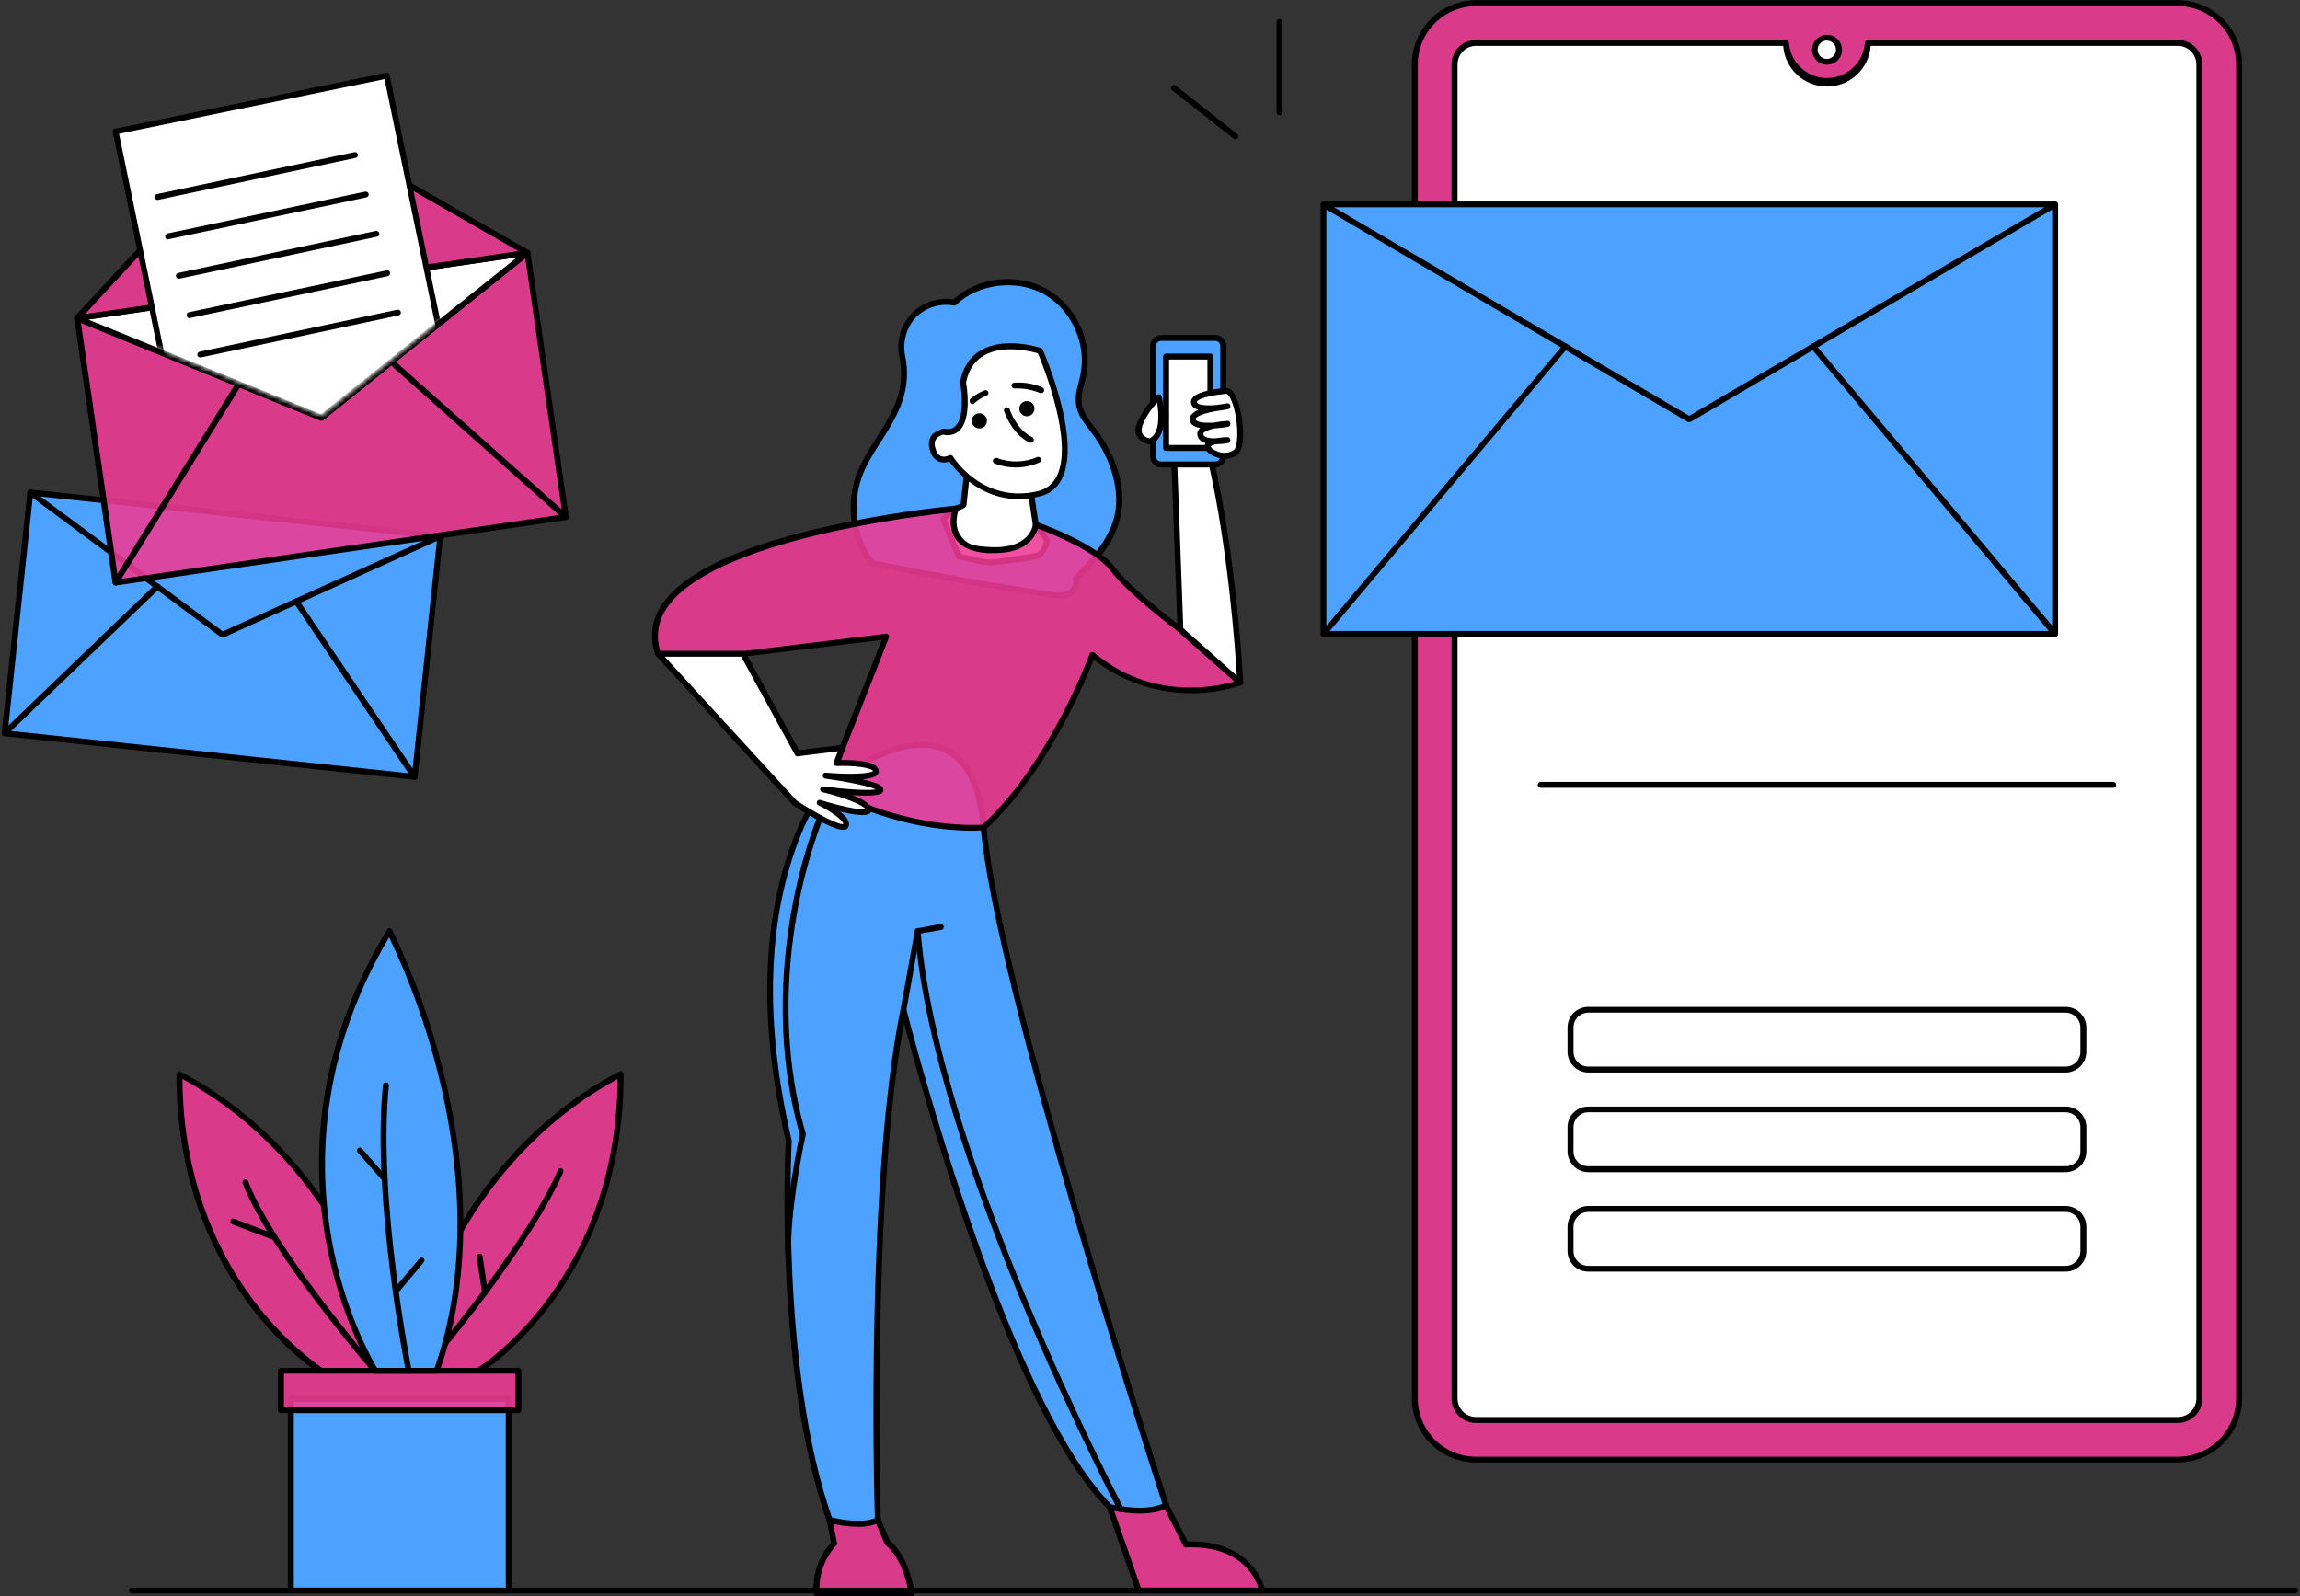 <svg width="510" height="354" viewBox="0 0 510 354" fill="none" xmlns="http://www.w3.org/2000/svg">
<rect x="0" y="0" width="510" height="354" fill="#333333" stroke="none"/>
<path d="M97.59 118.918L6.696 109.205L0.992 162.577L91.886 172.29L97.59 118.918Z" fill="#4DA2FF"/>
<path d="M91.935 172.926H91.884L0.931 163.25C0.845 163.244 0.762 163.221 0.687 163.181C0.611 163.141 0.545 163.085 0.492 163.018C0.439 162.951 0.401 162.873 0.38 162.791C0.359 162.708 0.356 162.621 0.37 162.537L6.074 109.167C6.099 108.996 6.185 108.84 6.316 108.727C6.447 108.615 6.614 108.554 6.787 108.556L97.69 118.283C97.775 118.288 97.858 118.312 97.934 118.352C98.009 118.392 98.075 118.447 98.128 118.515C98.181 118.582 98.219 118.659 98.24 118.742C98.261 118.825 98.264 118.911 98.25 118.996L92.597 172.366C92.562 172.527 92.472 172.671 92.343 172.773C92.288 172.825 92.224 172.865 92.154 172.891C92.084 172.917 92.01 172.929 91.935 172.926ZM1.745 162.028L91.375 171.551L96.926 119.505L7.296 109.931L1.745 162.028Z" fill="black"/>
<path d="M49.31 141.403L48.954 141.301L6.329 109.727C6.261 109.681 6.203 109.622 6.158 109.553C6.113 109.484 6.083 109.407 6.069 109.326C6.054 109.246 6.057 109.163 6.075 109.083C6.093 109.003 6.128 108.928 6.176 108.861C6.278 108.72 6.431 108.625 6.603 108.597C6.774 108.568 6.95 108.608 7.093 108.708L49.412 140.028L97.333 118.333C97.412 118.275 97.502 118.234 97.598 118.214C97.694 118.195 97.793 118.197 97.888 118.22C97.984 118.243 98.072 118.288 98.148 118.349C98.224 118.411 98.286 118.489 98.328 118.577C98.37 118.666 98.392 118.762 98.393 118.86C98.393 118.958 98.372 119.055 98.33 119.144C98.289 119.232 98.228 119.311 98.152 119.373C98.077 119.436 97.989 119.481 97.894 119.505L49.616 141.352L49.31 141.403Z" fill="black"/>
<path d="M1.032 163.25C0.945 163.258 0.857 163.244 0.776 163.208C0.696 163.173 0.626 163.117 0.574 163.046C0.456 162.923 0.39 162.759 0.39 162.588C0.39 162.417 0.456 162.253 0.574 162.13L34.44 129.588C34.503 129.528 34.578 129.481 34.66 129.449C34.742 129.418 34.829 129.403 34.916 129.406C35.004 129.408 35.09 129.427 35.17 129.463C35.249 129.499 35.322 129.55 35.382 129.613C35.442 129.677 35.489 129.752 35.52 129.833C35.552 129.915 35.567 130.002 35.564 130.09C35.562 130.177 35.542 130.263 35.507 130.343C35.471 130.423 35.42 130.495 35.356 130.555L1.491 163.046C1.433 163.111 1.362 163.162 1.283 163.197C1.204 163.232 1.119 163.25 1.032 163.25ZM91.935 172.926C91.722 172.917 91.521 172.826 91.375 172.671L65.148 133.713C65.06 133.567 65.026 133.394 65.055 133.226C65.083 133.058 65.17 132.906 65.301 132.796C65.374 132.749 65.456 132.717 65.542 132.702C65.628 132.687 65.716 132.689 65.802 132.707C65.887 132.726 65.967 132.762 66.039 132.812C66.11 132.862 66.171 132.926 66.218 133L92.495 171.907C92.542 171.981 92.574 172.063 92.59 172.149C92.605 172.235 92.603 172.323 92.584 172.408C92.565 172.493 92.529 172.574 92.479 172.645C92.429 172.717 92.365 172.777 92.292 172.824C92.19 172.902 92.062 172.938 91.935 172.926Z" fill="black"/>
<path d="M246.037 334.157L252.505 352.694H279.852C279.852 352.694 277.764 341.898 262.944 342.56L258.565 333.801L246.037 334.157Z" fill="#ED3B94" fill-opacity="0.89"/>
<path d="M279.852 353.357H252.505C252.371 353.374 252.235 353.342 252.123 353.267C252.011 353.192 251.929 353.079 251.894 352.949L245.426 334.361C245.391 334.267 245.382 334.166 245.4 334.067C245.418 333.969 245.462 333.877 245.528 333.801C245.583 333.714 245.658 333.641 245.746 333.588C245.835 333.535 245.934 333.503 246.037 333.495L258.514 333.19C258.641 333.17 258.772 333.194 258.883 333.259C258.994 333.324 259.08 333.426 259.125 333.546L263.352 341.847C278.171 341.44 280.514 352.491 280.514 352.593C280.542 352.691 280.543 352.795 280.516 352.894C280.489 352.993 280.435 353.082 280.361 353.153C280.222 353.281 280.041 353.354 279.852 353.357ZM252.963 352.083H279.037C278.222 349.639 274.912 342.662 262.995 343.171C262.868 343.191 262.738 343.167 262.626 343.102C262.515 343.037 262.43 342.935 262.384 342.815L258.157 334.463L246.954 334.769L252.963 352.083Z" fill="black"/>
<path d="M183.958 337.06L184.977 342.305C183.594 343.766 182.532 345.498 181.857 347.392C181.181 349.286 180.909 351.3 181.056 353.305H202.19C202.19 353.305 201.069 345.412 196.741 342.051L194.653 337.06H183.958Z" fill="#ED3B94" fill-opacity="0.89"/>
<path d="M202.19 353.968H181.056C180.894 353.968 180.738 353.903 180.623 353.789C180.509 353.674 180.444 353.518 180.444 353.356C180.276 351.319 180.528 349.268 181.185 347.332C181.842 345.396 182.89 343.616 184.264 342.102L183.296 337.213C183.292 337.015 183.345 336.821 183.449 336.653C183.507 336.572 183.584 336.507 183.672 336.462C183.761 336.418 183.859 336.396 183.958 336.398H194.653C194.781 336.409 194.904 336.452 195.011 336.524C195.117 336.595 195.205 336.692 195.264 336.805L197.301 341.643C201.681 345.157 202.75 352.898 202.801 353.204C202.829 353.302 202.83 353.406 202.803 353.505C202.776 353.604 202.722 353.693 202.648 353.764C202.523 353.881 202.361 353.953 202.19 353.968ZM181.718 352.643H201.375C201.019 350.657 199.644 345.157 196.333 342.611L196.13 342.305L194.194 337.722H184.722L185.588 342.204C185.617 342.307 185.613 342.416 185.577 342.517C185.54 342.617 185.473 342.704 185.384 342.764C182.922 345.454 181.607 348.998 181.718 352.643Z" fill="black"/>
<path d="M182.532 175.065C182.532 175.065 162.315 199.153 174.894 252.88C174.894 252.88 172.093 303.704 183.958 337.06C183.958 337.06 191.088 338.995 194.653 337.06C194.653 337.06 192.31 263.014 200.356 223.954C200.356 223.954 221.949 310.12 246.037 334.157C246.037 334.157 253.981 336.245 258.565 333.801C258.565 333.801 221.185 219.218 218.079 183.57C214.972 147.921 182.532 175.065 182.532 175.065Z" fill="#4DA2FF"/>
<path d="M190.273 338.588C188.09 338.557 185.919 338.266 183.805 337.722C183.698 337.706 183.597 337.659 183.516 337.587C183.434 337.514 183.376 337.42 183.347 337.315C171.787 304.875 174.079 255.426 174.231 252.93C167.713 225.125 170.157 205.366 173.366 193.653C176.829 180.921 181.819 174.912 182.023 174.657C182.227 174.403 182.074 174.606 182.074 174.555C182.074 174.504 198.574 160.958 209.421 165.44C214.768 167.68 217.875 173.741 218.741 183.518C221.796 218.657 258.819 332.477 259.176 333.597C259.222 333.748 259.217 333.909 259.162 334.056C259.107 334.204 259.004 334.329 258.87 334.412C254.083 336.907 246.19 334.87 245.884 334.819L245.579 334.616C235.546 324.583 224.75 302.889 213.546 270.245C206.977 251.046 202.19 233.477 200.458 226.907C193.176 266.069 195.264 336.347 195.315 337.06C195.309 337.183 195.274 337.303 195.211 337.409C195.149 337.516 195.063 337.606 194.958 337.671C193.486 338.326 191.884 338.639 190.273 338.588ZM184.467 336.5C185.792 336.856 191.037 337.926 193.991 336.653C193.787 330.541 192.055 260.977 199.694 223.801C199.719 223.657 199.794 223.526 199.906 223.433C200.018 223.34 200.16 223.289 200.305 223.291C200.458 223.287 200.606 223.336 200.727 223.429C200.847 223.521 200.932 223.653 200.967 223.801C201.171 224.616 222.764 309.713 246.393 333.597C247.463 333.852 253.778 335.227 257.75 333.495C254.949 324.889 220.421 217.69 217.467 183.62C216.653 174.352 213.801 168.648 208.912 166.662C199.083 162.537 183.958 174.759 182.991 175.523C182.023 176.287 177.847 182.143 174.588 194.111C171.329 206.078 169.088 225.176 175.505 252.727C175.505 252.778 175.555 252.879 175.555 252.93C175.555 252.981 172.907 303.653 184.467 336.5Z" fill="black"/>
<path d="M238.5 128.366C242.319 124.393 246.292 120.218 247.718 114.87C249.449 108.199 246.699 101.018 242.472 95.519C241.199 93.787 239.671 92.055 239.264 89.917C238.856 87.778 239.773 85.282 240.231 82.94C241.657 75.912 238.042 68.12 231.727 64.657C225.412 61.194 216.856 62.111 211.611 67.102C209.986 66.811 208.314 66.923 206.742 67.429C205.17 67.935 203.747 68.82 202.597 70.005C201.461 71.2 200.638 72.658 200.202 74.248C199.767 75.839 199.732 77.513 200.102 79.12C200.742 82.31 200.531 85.612 199.491 88.694C198.472 91.75 196.741 94.551 195.009 97.25C193.278 99.949 191.495 102.699 190.426 105.755C189.311 108.938 188.989 112.345 189.485 115.681C189.982 119.017 191.284 122.182 193.278 124.903C206.773 127.551 219.759 129.995 233.356 131.88C234.579 132.083 235.801 132.236 236.921 131.727C238.042 131.218 239.111 129.384 238.5 128.366Z" fill="#4DA2FF"/>
<path d="M235.139 132.695C234.508 132.696 233.877 132.645 233.255 132.542C220.218 130.708 207.792 128.417 193.176 125.514C193.092 125.508 193.011 125.482 192.94 125.438C192.869 125.393 192.81 125.332 192.769 125.259C190.705 122.455 189.358 119.189 188.843 115.746C188.328 112.302 188.662 108.785 189.815 105.5C190.884 102.495 192.616 99.746 194.347 97.097L194.449 96.894C196.384 93.889 197.912 91.343 198.88 88.491C199.887 85.524 200.081 82.341 199.44 79.273C199.056 77.583 199.09 75.825 199.539 74.152C199.989 72.478 200.841 70.939 202.02 69.67C203.2 68.4 204.671 67.437 206.307 66.866C207.943 66.294 209.694 66.13 211.408 66.389C216.857 61.449 225.463 60.431 232.033 64.046C235.299 65.914 237.905 68.749 239.492 72.16C241.079 75.572 241.569 79.391 240.894 83.093C240.792 83.704 240.588 84.315 240.486 84.926C240.028 86.607 239.62 88.236 239.926 89.815C240.232 91.394 241.403 93.023 242.523 94.5L243.033 95.111C247.972 101.681 249.908 108.963 248.329 115.074C246.75 121.185 242.727 124.954 239.264 128.519C239.379 128.993 239.344 129.491 239.162 129.945C238.843 130.974 238.129 131.834 237.176 132.338C236.532 132.607 235.836 132.729 235.139 132.695ZM193.685 124.292C208.148 127.144 220.472 129.435 233.458 131.269C234.732 131.421 235.75 131.523 236.667 131.116C237.28 130.775 237.737 130.209 237.94 129.537C238.046 129.258 238.046 128.95 237.94 128.671C237.867 128.552 237.837 128.41 237.855 128.271C237.874 128.132 237.94 128.004 238.042 127.908C241.607 124.19 245.681 120.014 247.056 114.718C248.431 109.421 246.699 102.139 241.963 95.875L241.505 95.264C240.283 93.685 239.009 92.056 238.653 90.019C238.296 87.982 238.755 86.352 239.213 84.621C239.366 84.009 239.519 83.398 239.62 82.838C240.945 76.116 237.431 68.528 231.421 65.218C225.412 61.907 217.009 62.875 212.07 67.56C211.995 67.63 211.906 67.684 211.81 67.719C211.714 67.754 211.612 67.769 211.509 67.764C209.991 67.483 208.427 67.577 206.954 68.039C205.48 68.5 204.142 69.315 203.056 70.412C202.018 71.553 201.265 72.922 200.858 74.409C200.451 75.896 200.401 77.458 200.713 78.968C201.413 82.272 201.202 85.705 200.102 88.898C199.033 92.157 197.097 95.162 195.57 97.607L195.417 97.81C193.787 100.408 192.056 103.056 191.037 105.958C189.99 109.005 189.684 112.257 190.144 115.445C190.605 118.634 191.819 121.666 193.685 124.292Z" fill="black"/>
<path d="M214.412 105.093C214.412 105.093 213.648 111.866 213.648 112.019C213.108 112.315 212.546 112.571 211.968 112.783C211.968 112.783 209.167 114.82 209.167 115.125C209.167 115.431 212.528 123.375 212.732 123.426C212.935 123.477 217.468 124.546 219.046 124.699C220.625 124.852 229.741 123.426 230.352 123.07C230.963 122.713 232.134 120.829 232.083 120.014C232.032 119.199 229.69 116.347 229.69 116.347L228.315 107.486L214.412 105.093Z" fill="white"/>
<path d="M219.301 125.361H218.995C217.62 125.208 214.106 124.393 212.935 124.139H212.63C212.222 124.037 212.12 124.037 210.287 119.657C208.454 115.278 208.505 115.278 208.505 115.176C208.505 115.074 208.505 114.565 211.56 112.324L211.713 112.222L213.037 111.662C213.088 111.051 213.241 109.472 213.75 105.093C213.791 104.919 213.879 104.761 214.005 104.634C214.077 104.581 214.16 104.544 214.248 104.527C214.336 104.509 214.427 104.511 214.514 104.532L228.417 106.875C228.558 106.895 228.689 106.961 228.79 107.062C228.891 107.163 228.956 107.294 228.977 107.435L230.301 116.143C231.268 117.264 232.694 119.199 232.745 120.065C232.796 120.931 231.472 123.222 230.657 123.731C229.843 124.241 221.44 125.361 219.301 125.361ZM213.139 122.866H213.241C216.245 123.579 218.231 123.986 219.148 124.088C220.065 124.19 229.333 122.815 230.046 122.509C230.759 122.204 231.472 120.574 231.421 120.065C231.37 119.556 230.199 118.028 229.18 116.755L229.028 116.449L227.755 108.046L214.972 105.856C214.717 108.403 214.31 111.713 214.31 112.018C214.31 112.324 214.005 112.681 212.273 113.343L209.93 115.227C210.389 116.551 212.579 121.745 213.139 122.866Z" fill="black"/>
<path d="M209.116 95.722C209.116 95.722 205.602 96.232 206.926 99.949C208.25 103.667 210.745 101.579 210.745 101.579C210.745 101.579 217.569 112.579 230.352 109.523C243.134 106.468 230.657 77.847 230.657 77.847C230.657 77.847 215.838 72.908 213.546 84.824C213.546 84.824 215.889 97.148 209.116 95.722Z" fill="white"/>
<path d="M225.972 110.694C217.111 110.694 211.815 104.176 210.491 102.343C209.772 102.62 208.98 102.638 208.25 102.393C207.783 102.198 207.367 101.899 207.032 101.52C206.697 101.141 206.452 100.691 206.315 100.204C205.806 98.829 205.856 97.708 206.417 96.741C206.977 95.773 208.963 95.111 209.014 95.06H209.269C210.389 95.264 211.255 95.111 211.866 94.449C213.852 92.565 213.292 86.912 212.884 84.875V84.62C213.546 81.412 215.074 79.069 217.468 77.694C222.815 74.537 230.505 77.083 230.861 77.185C230.946 77.209 231.024 77.254 231.087 77.316C231.149 77.379 231.194 77.456 231.218 77.542C231.574 78.356 239.824 97.403 235.495 106.111C235.032 107.117 234.34 108.001 233.473 108.691C232.606 109.381 231.589 109.858 230.505 110.083C229.025 110.475 227.503 110.68 225.972 110.694ZM210.745 100.917C210.857 100.916 210.967 100.944 211.065 100.997C211.163 101.051 211.245 101.128 211.306 101.222C211.56 101.63 218.028 111.815 230.199 108.912C231.089 108.701 231.921 108.294 232.635 107.722C233.348 107.149 233.925 106.425 234.324 105.602C238.144 97.963 231.167 80.75 230.148 78.356C228.773 77.949 222.458 76.319 218.13 78.866C216.093 80.037 214.769 82.074 214.208 84.824C214.412 85.893 215.481 92.819 212.782 95.468C212.298 95.917 211.708 96.237 211.067 96.397C210.426 96.557 209.755 96.553 209.116 96.384C208.477 96.537 207.916 96.917 207.537 97.454C207.164 97.997 207.164 98.761 207.537 99.745C207.614 100.048 207.754 100.331 207.947 100.577C208.139 100.822 208.382 101.025 208.657 101.171C208.952 101.265 209.263 101.295 209.57 101.26C209.878 101.225 210.174 101.125 210.44 100.968L210.745 100.917Z" fill="black"/>
<path d="M218.079 183.569C233.306 169.768 242.218 145.273 242.218 145.273C257.597 158.106 275.014 151.384 275.014 151.384L261.722 139.62C261.722 139.62 250.62 131.319 246.648 126.125C242.676 120.93 229.69 116.347 229.69 116.347C229.69 116.347 229.13 122.764 218.894 121.949C208.657 121.134 211.968 112.782 211.968 112.782C211.968 112.782 137.208 119.504 145.917 144.967H164.759L196.486 141.148L183.245 174.861C183.245 174.861 198.778 184.333 218.079 183.569Z" fill="#ED3B94" fill-opacity="0.89"/>
<path d="M215.838 184.231C197.606 184.231 183.042 175.523 182.889 175.421C182.764 175.331 182.672 175.203 182.626 175.056C182.58 174.909 182.583 174.751 182.634 174.606L195.518 141.912L164.861 145.63H145.917C145.78 145.626 145.648 145.579 145.538 145.497C145.429 145.415 145.348 145.301 145.306 145.171C144.645 143.38 144.42 141.457 144.65 139.562C144.881 137.667 145.559 135.854 146.63 134.273C151.315 127.092 163.741 121.134 183.551 116.704C192.909 114.628 202.381 113.097 211.917 112.12C212.023 112.118 212.129 112.14 212.226 112.184C212.323 112.228 212.408 112.293 212.477 112.375C212.551 112.466 212.6 112.576 212.618 112.692C212.636 112.808 212.622 112.927 212.579 113.037C212.579 113.037 211.356 116.143 212.833 118.486C214.31 120.829 215.889 121.083 218.944 121.287C228.366 122.051 229.028 116.5 229.028 116.296C229.066 116.096 229.175 115.915 229.333 115.787C229.418 115.741 229.512 115.713 229.608 115.704C229.704 115.695 229.802 115.706 229.893 115.736C230.454 115.94 243.134 120.421 247.157 125.717C251.18 131.014 262.028 139.009 262.13 139.111H262.18L275.421 150.824C275.507 150.9 275.574 150.995 275.618 151.1C275.662 151.206 275.682 151.321 275.676 151.435C275.653 151.546 275.605 151.65 275.534 151.739C275.463 151.828 275.372 151.898 275.268 151.944C269.766 153.763 263.9 154.199 258.189 153.213C252.478 152.227 247.097 149.85 242.523 146.292C240.792 150.773 232.083 171.704 218.537 183.977C218.483 184.028 218.419 184.068 218.349 184.094C218.279 184.121 218.204 184.133 218.13 184.13L215.838 184.231ZM184.06 174.606C186.759 176.134 200.866 183.518 217.824 182.907C232.643 169.361 241.556 145.273 241.606 145.018C241.648 144.921 241.71 144.833 241.79 144.763C241.869 144.692 241.963 144.641 242.065 144.611C242.171 144.584 242.283 144.583 242.39 144.61C242.496 144.637 242.595 144.69 242.676 144.764C255.407 155.458 269.768 152.301 273.741 151.13L261.315 140.13C260.653 139.62 250.06 131.625 246.139 126.481C242.88 122.204 232.847 118.231 230.148 117.213C229.639 118.893 227.704 122.662 220.574 122.662H218.843C215.329 122.407 212.935 121.236 211.713 119.25C210.491 117.264 210.745 114.87 211.051 113.597C203.768 114.361 157.63 119.759 147.75 135.037C146.829 136.394 146.23 137.944 146.001 139.568C145.771 141.193 145.917 142.848 146.426 144.407H164.708L196.435 140.537C196.663 140.543 196.881 140.634 197.046 140.792C197.104 140.891 197.139 141.002 197.147 141.117C197.156 141.231 197.139 141.347 197.097 141.454L184.06 174.606Z" fill="black"/>
<path d="M260.347 101.375L261.722 139.62L275.014 151.384C275.014 151.384 273.741 124.495 268.393 101.375H260.347Z" fill="white"/>
<path d="M275.014 152.046C274.939 152.049 274.865 152.037 274.795 152.011C274.725 151.985 274.661 151.945 274.607 151.894L261.315 140.13C261.248 140.074 261.194 140.004 261.159 139.925C261.124 139.845 261.107 139.758 261.111 139.671L259.685 101.426C259.681 101.331 259.697 101.237 259.732 101.149C259.767 101.061 259.821 100.982 259.889 100.917C260.009 100.791 260.174 100.718 260.347 100.713H268.394C268.539 100.711 268.681 100.761 268.793 100.855C268.905 100.948 268.98 101.078 269.005 101.222C274.301 124.19 275.676 151.079 275.676 151.333C275.675 151.457 275.641 151.579 275.579 151.686C275.516 151.793 275.427 151.882 275.32 151.944L275.014 152.046ZM262.384 139.315L274.25 149.856C273.894 143.847 272.315 121.593 267.833 102.037H261.009L262.384 139.315Z" fill="black"/>
<path d="M217.162 95.009C218.09 95.009 218.843 94.257 218.843 93.329C218.843 92.4 218.09 91.648 217.162 91.648C216.234 91.648 215.481 92.4 215.481 93.329C215.481 94.257 216.234 95.009 217.162 95.009Z" fill="black"/>
<path d="M227.704 92.31C228.632 92.31 229.384 91.558 229.384 90.63C229.384 89.702 228.632 88.949 227.704 88.949C226.776 88.949 226.023 89.702 226.023 90.63C226.023 91.558 226.776 92.31 227.704 92.31Z" fill="black"/>
<path d="M228.62 98.167H228.315C224.394 96.282 222.764 91.546 222.713 91.343C222.66 91.258 222.628 91.162 222.617 91.063C222.607 90.963 222.619 90.863 222.653 90.769C222.687 90.675 222.742 90.59 222.814 90.52C222.885 90.45 222.972 90.398 223.066 90.366C223.161 90.334 223.262 90.325 223.361 90.338C223.46 90.35 223.555 90.386 223.639 90.44C223.722 90.495 223.792 90.568 223.844 90.654C223.895 90.74 223.926 90.836 223.935 90.935C223.986 91.037 225.463 95.366 228.875 96.945C229.028 97.021 229.145 97.154 229.202 97.316C229.259 97.477 229.251 97.654 229.181 97.81C229.127 97.914 229.047 98.001 228.948 98.064C228.85 98.126 228.737 98.162 228.62 98.167ZM225.31 103.667C223.691 103.682 222.083 103.388 220.574 102.801C220.489 102.774 220.411 102.729 220.345 102.668C220.28 102.608 220.228 102.534 220.194 102.451C220.16 102.369 220.145 102.28 220.149 102.191C220.153 102.102 220.176 102.014 220.218 101.935C220.295 101.781 220.425 101.661 220.584 101.595C220.743 101.53 220.92 101.524 221.083 101.579C224.006 102.672 227.241 102.581 230.097 101.324C230.241 101.303 230.387 101.331 230.514 101.401C230.641 101.472 230.741 101.582 230.799 101.715C230.857 101.849 230.869 101.997 230.835 102.138C230.8 102.279 230.72 102.405 230.606 102.495C228.946 103.263 227.139 103.663 225.31 103.667Z" fill="black"/>
<path d="M269.463 74.944H257.495C256.511 74.944 255.713 75.742 255.713 76.727V101.232C255.713 102.217 256.511 103.015 257.495 103.015H269.463C270.447 103.015 271.245 102.217 271.245 101.232V76.727C271.245 75.742 270.447 74.944 269.463 74.944Z" fill="#4DA2FF"/>
<path d="M269.463 103.666H257.444C256.805 103.653 256.196 103.39 255.749 102.933C255.301 102.476 255.051 101.862 255.051 101.222V76.727C255.044 76.408 255.101 76.091 255.218 75.795C255.335 75.499 255.511 75.229 255.734 75.001C255.957 74.773 256.223 74.593 256.516 74.469C256.81 74.346 257.126 74.282 257.444 74.282H269.463C270.111 74.282 270.733 74.54 271.191 74.998C271.65 75.457 271.907 76.078 271.907 76.727V101.222C271.894 101.866 271.633 102.48 271.177 102.936C270.721 103.392 270.107 103.653 269.463 103.666ZM257.444 75.606C257.147 75.606 256.862 75.724 256.652 75.934C256.442 76.145 256.324 76.43 256.324 76.727V101.222C256.324 101.519 256.442 101.804 256.652 102.014C256.862 102.224 257.147 102.342 257.444 102.342H269.463C269.61 102.342 269.756 102.313 269.892 102.257C270.028 102.201 270.151 102.118 270.255 102.014C270.359 101.91 270.442 101.787 270.498 101.651C270.554 101.515 270.583 101.369 270.583 101.222V76.727C270.583 76.58 270.554 76.434 270.498 76.298C270.442 76.162 270.359 76.038 270.255 75.934C270.151 75.83 270.028 75.748 269.892 75.692C269.756 75.635 269.61 75.606 269.463 75.606H257.444Z" fill="black"/>
<path d="M268.394 79.069H258.565V99.358H268.394V79.069Z" fill="white"/>
<path d="M268.394 100H258.565C258.389 100 258.221 99.93 258.097 99.806C257.973 99.682 257.903 99.513 257.903 99.338V79.069C257.903 78.894 257.973 78.725 258.097 78.601C258.221 78.477 258.389 78.407 258.565 78.407H268.394C268.478 78.407 268.562 78.424 268.64 78.458C268.717 78.492 268.787 78.542 268.845 78.604C268.902 78.666 268.946 78.74 268.974 78.82C269.001 78.9 269.012 78.985 269.005 79.069V99.338C269.012 99.422 269.001 99.507 268.974 99.587C268.946 99.667 268.902 99.741 268.845 99.803C268.787 99.865 268.717 99.915 268.64 99.949C268.562 99.983 268.478 100 268.394 100ZM259.227 98.676H267.732V79.731H259.227V98.676Z" fill="black"/>
<path d="M272.009 86.657C272.009 86.657 264.32 87.217 264.778 89.356C265.236 91.495 272.213 90.12 272.213 90.12C272.213 90.12 263.963 90.935 264.472 93.125C264.982 95.315 272.213 93.991 272.213 93.991C272.213 93.991 265.644 94.296 266.153 96.486C266.662 98.676 272.213 97.606 272.213 97.606C272.213 97.606 267.375 97.708 267.783 99.134C268.19 100.56 271.755 101.935 273.996 100.356C276.236 98.778 274.505 86.963 272.009 86.657Z" fill="white"/>
<path d="M271.551 101.732C270.906 101.732 270.267 101.611 269.667 101.375C268.394 100.968 267.426 100.153 267.171 99.338C267.12 99.159 267.107 98.971 267.134 98.787C267.16 98.603 267.225 98.426 267.324 98.269C266.902 98.196 266.51 98.003 266.195 97.715C265.879 97.426 265.652 97.052 265.542 96.639C265.465 96.395 265.453 96.136 265.506 95.886C265.56 95.636 265.677 95.404 265.847 95.213L266.102 94.907C264.931 94.704 264.014 94.195 263.81 93.278C263.76 93.056 263.761 92.826 263.814 92.606C263.867 92.385 263.97 92.179 264.116 92.005C264.554 91.521 265.093 91.138 265.695 90.884C264.88 90.63 264.269 90.222 264.116 89.458C264.066 89.245 264.067 89.023 264.12 88.81C264.174 88.598 264.277 88.401 264.421 88.236C265.695 86.556 270.94 86.097 271.958 86.046H272.06C273.232 86.148 274.148 87.574 274.861 90.273C275.829 93.838 276.185 99.542 274.352 100.866C273.535 101.447 272.553 101.75 271.551 101.732ZM268.445 98.982C268.546 99.338 269.157 99.847 270.074 100.153C270.645 100.381 271.263 100.467 271.875 100.405C272.487 100.343 273.074 100.134 273.588 99.796C274.505 99.134 274.708 94.653 273.639 90.579C273.028 88.338 272.315 87.421 271.958 87.32C269.616 87.523 266.102 88.134 265.44 89C265.405 89.062 265.388 89.133 265.389 89.204C265.542 89.815 267.477 90.019 269.667 89.815L272.111 89.458C272.195 89.444 272.282 89.447 272.365 89.468C272.447 89.489 272.525 89.527 272.592 89.58C272.659 89.633 272.715 89.699 272.755 89.775C272.795 89.85 272.818 89.933 272.824 90.019C272.839 90.099 272.837 90.181 272.819 90.261C272.801 90.341 272.768 90.416 272.72 90.483C272.673 90.549 272.612 90.605 272.543 90.648C272.473 90.691 272.396 90.719 272.315 90.732C271.755 90.833 270.838 91.037 269.769 91.139C267.681 91.496 265.644 92.107 265.134 92.769C265.109 92.834 265.092 92.903 265.083 92.972C265.236 93.634 266.968 93.838 269.056 93.736C270.081 93.534 271.119 93.398 272.162 93.329C272.247 93.322 272.332 93.332 272.412 93.36C272.492 93.387 272.565 93.431 272.628 93.489C272.69 93.546 272.739 93.616 272.773 93.694C272.807 93.771 272.824 93.855 272.824 93.94C272.841 94.1 272.798 94.261 272.704 94.393C272.611 94.524 272.472 94.617 272.315 94.653C271.287 94.832 270.25 94.952 269.208 95.009C268.139 95.264 267.171 95.621 266.866 96.028C266.825 96.066 266.798 96.117 266.789 96.172C266.779 96.227 266.789 96.284 266.815 96.333C266.968 96.996 268.19 97.25 269.565 97.199C270.422 97.039 271.291 96.953 272.162 96.945H272.213C272.293 96.945 272.373 96.96 272.447 96.991C272.521 97.022 272.588 97.067 272.645 97.124C272.702 97.18 272.747 97.248 272.778 97.322C272.808 97.396 272.824 97.475 272.824 97.556C272.841 97.716 272.798 97.877 272.704 98.008C272.611 98.14 272.472 98.232 272.315 98.269C271.44 98.418 270.554 98.503 269.667 98.523C269.227 98.572 268.807 98.729 268.445 98.982Z" fill="black"/>
<path d="M254.949 97.912C254.949 97.912 251.13 97.403 253.014 93.431C254.898 89.459 256.986 88.084 256.986 88.084C256.986 88.084 259.023 96.283 254.949 97.912Z" fill="white"/>
<path d="M254.949 98.523H254.898C254.796 98.523 252.963 98.268 252.199 96.842C251.435 95.416 251.741 94.602 252.403 93.176C254.389 89.102 256.528 87.625 256.63 87.523C256.715 87.477 256.808 87.449 256.904 87.44C257.001 87.431 257.098 87.442 257.19 87.472C257.287 87.513 257.375 87.576 257.445 87.655C257.516 87.734 257.568 87.829 257.597 87.93C257.699 88.287 259.736 96.69 255.204 98.523H254.949ZM256.579 89.305C255.341 90.608 254.326 92.105 253.574 93.736C253.116 94.754 253.014 95.62 253.319 96.18C253.49 96.457 253.721 96.691 253.994 96.868C254.267 97.044 254.576 97.157 254.898 97.199C257.241 96.129 256.986 91.801 256.579 89.305Z" fill="black"/>
<path d="M176.829 167.07L186.81 165.847L185.486 169.209C185.486 169.209 193.991 168.903 194.245 170.94C194.5 172.977 183.042 172.009 183.042 172.009C183.042 172.009 195.162 173.639 195.213 175.167C195.264 176.695 182.533 175.065 182.533 175.065C182.533 175.065 192.259 177.357 192.616 179.445C192.972 181.533 181.718 178.019 181.718 178.019C181.718 178.019 188.389 181.227 187.574 183.06C186.759 184.894 176.269 178.07 176.269 178.07L145.917 144.968H164.759L176.829 167.07Z" fill="white"/>
<path d="M186.963 184.028C184.417 184.028 177.949 179.954 175.912 178.63L175.81 178.528L145.458 145.426C145.36 145.339 145.292 145.223 145.264 145.095C145.237 144.966 145.251 144.833 145.306 144.713C145.371 144.609 145.461 144.522 145.567 144.46C145.674 144.398 145.794 144.362 145.917 144.357H164.759C164.873 144.344 164.987 144.367 165.087 144.422C165.187 144.476 165.268 144.56 165.32 144.662L177.185 166.357L186.708 165.185C186.824 165.157 186.946 165.167 187.056 165.213C187.165 165.258 187.258 165.338 187.32 165.44C187.395 165.521 187.445 165.621 187.463 165.73C187.481 165.839 187.466 165.95 187.421 166.051L186.454 168.546C189.509 168.496 194.602 168.75 194.857 170.889C194.889 171.067 194.872 171.251 194.81 171.421C194.747 171.591 194.64 171.742 194.5 171.857C193.991 172.366 192.769 172.671 191.241 172.824C195.417 173.792 195.875 174.505 195.875 175.116C195.88 175.257 195.855 175.399 195.803 175.53C195.75 175.662 195.671 175.781 195.57 175.88C194.857 176.491 192.005 176.542 189.051 176.338C191.19 177.204 193.074 178.222 193.278 179.343C193.3 179.528 193.28 179.717 193.218 179.893C193.156 180.07 193.055 180.23 192.921 180.361C192.056 181.125 189.102 180.667 186.25 179.954C187.625 181.023 188.644 182.246 188.134 183.366C188.07 183.515 187.972 183.648 187.849 183.754C187.725 183.86 187.579 183.936 187.421 183.977L186.963 184.028ZM176.676 177.56C181.361 180.616 185.995 182.958 186.963 182.755C187.065 182.042 184.468 180.056 181.463 178.579C181.389 178.546 181.322 178.498 181.267 178.44C181.212 178.381 181.168 178.311 181.14 178.235C181.111 178.16 181.098 178.079 181.101 177.998C181.104 177.917 181.123 177.838 181.157 177.764C181.215 177.618 181.326 177.499 181.468 177.433C181.61 177.367 181.773 177.358 181.921 177.408C185.995 178.681 190.833 179.75 191.903 179.445C191.394 178.528 187.065 176.796 182.38 175.676C182.299 175.664 182.222 175.635 182.152 175.593C182.082 175.55 182.022 175.494 181.975 175.427C181.927 175.361 181.893 175.285 181.876 175.206C181.858 175.126 181.856 175.043 181.87 174.963C181.876 174.878 181.9 174.795 181.94 174.719C181.98 174.644 182.035 174.578 182.103 174.525C182.17 174.472 182.247 174.434 182.33 174.413C182.413 174.392 182.499 174.388 182.583 174.403C187.167 175.014 192.463 175.371 194.195 175.065C192.667 174.301 187.523 173.283 182.991 172.671C182.903 172.659 182.819 172.629 182.744 172.584C182.668 172.539 182.602 172.479 182.55 172.407C182.498 172.336 182.46 172.255 182.44 172.17C182.419 172.084 182.416 171.995 182.431 171.908C182.437 171.827 182.459 171.749 182.496 171.677C182.533 171.605 182.584 171.542 182.645 171.49C182.707 171.438 182.778 171.398 182.855 171.374C182.931 171.349 183.012 171.34 183.093 171.347C188.185 171.806 192.921 171.602 193.583 170.991C193.329 170.329 189.815 169.718 185.486 169.871C185.376 169.867 185.267 169.837 185.17 169.784C185.073 169.731 184.989 169.656 184.926 169.565C184.869 169.475 184.834 169.372 184.826 169.266C184.817 169.159 184.834 169.052 184.875 168.954L185.792 166.611L176.88 167.732C176.752 167.752 176.622 167.727 176.511 167.662C176.399 167.597 176.314 167.496 176.269 167.375L164.352 145.63H147.394L176.676 177.56ZM230.912 87.167H230.658C228.869 86.422 226.94 86.075 225.005 86.148C224.918 86.155 224.83 86.145 224.747 86.118C224.664 86.091 224.587 86.048 224.521 85.991C224.455 85.934 224.401 85.865 224.361 85.787C224.322 85.709 224.298 85.624 224.292 85.537C224.285 85.453 224.295 85.368 224.323 85.288C224.35 85.207 224.394 85.134 224.452 85.072C224.509 85.01 224.579 84.96 224.657 84.926C224.734 84.892 224.818 84.875 224.903 84.875C227.047 84.71 229.199 85.077 231.167 85.945C231.32 86.021 231.437 86.154 231.494 86.316C231.551 86.477 231.543 86.654 231.472 86.81C231.423 86.917 231.344 87.008 231.245 87.071C231.145 87.135 231.03 87.168 230.912 87.167ZM215.634 89.611C215.544 89.606 215.456 89.58 215.376 89.536C215.297 89.492 215.229 89.43 215.176 89.357C215.058 89.233 214.992 89.069 214.992 88.898C214.992 88.728 215.058 88.563 215.176 88.44C216.119 87.644 217.185 87.007 218.333 86.556C218.496 86.506 218.67 86.521 218.822 86.597C218.974 86.673 219.09 86.804 219.148 86.963C219.195 87.132 219.173 87.312 219.087 87.465C219.002 87.618 218.859 87.73 218.69 87.778C217.733 88.16 216.853 88.712 216.093 89.408C216.035 89.472 215.964 89.523 215.885 89.559C215.806 89.594 215.721 89.612 215.634 89.611ZM200.357 224.565H200.204C200.043 224.518 199.903 224.416 199.81 224.276C199.717 224.136 199.676 223.968 199.695 223.801L202.852 206.384C202.879 206.259 202.941 206.145 203.031 206.054C203.122 205.964 203.236 205.902 203.361 205.875L208.505 204.908C208.68 204.881 208.859 204.924 209.003 205.029C209.146 205.135 209.242 205.292 209.269 205.468C209.296 205.643 209.252 205.822 209.147 205.966C209.042 206.109 208.884 206.205 208.708 206.232L204.023 207.046L200.968 224.056C200.943 224.2 200.868 224.33 200.756 224.423C200.644 224.517 200.502 224.567 200.357 224.565Z" fill="black"/>
<path d="M248.532 335.329C248.409 335.323 248.29 335.287 248.183 335.225C248.077 335.163 247.987 335.076 247.921 334.972C247.819 334.768 237.532 315.06 226.838 289.546C217.009 265.967 204.838 232.407 202.852 206.537C202.837 206.453 202.841 206.366 202.862 206.283C202.883 206.201 202.921 206.123 202.974 206.056C203.026 205.989 203.093 205.933 203.168 205.893C203.244 205.853 203.327 205.83 203.412 205.824C203.499 205.817 203.587 205.827 203.67 205.854C203.753 205.881 203.829 205.924 203.896 205.981C203.962 206.038 204.016 206.107 204.056 206.185C204.095 206.263 204.119 206.348 204.125 206.435C206.111 232.102 218.232 265.509 228.06 289.037C238.704 314.5 248.991 334.157 249.093 334.361C249.168 334.511 249.183 334.683 249.136 334.844C249.088 335.005 248.982 335.141 248.838 335.227L248.532 335.329ZM174.792 279.361C174.634 279.349 174.485 279.281 174.373 279.169C174.261 279.057 174.192 278.908 174.181 278.75C173.671 269.125 176.931 253.44 177.338 251.555C171.94 232.764 173.315 214.685 175.352 202.768C177.593 189.833 181.208 181.227 181.259 181.125C181.292 181.051 181.34 180.984 181.399 180.929C181.458 180.873 181.527 180.83 181.603 180.802C181.679 180.773 181.759 180.76 181.84 180.763C181.921 180.766 182.001 180.785 182.074 180.819C182.158 180.84 182.235 180.879 182.301 180.935C182.367 180.99 182.419 181.06 182.453 181.139C182.488 181.217 182.504 181.303 182.5 181.389C182.496 181.475 182.472 181.559 182.431 181.634C179.811 188.56 177.867 195.723 176.625 203.023C174.588 214.838 173.264 232.764 178.662 251.352V251.657C178.611 251.861 174.944 268.819 175.454 278.648C175.461 278.735 175.45 278.822 175.423 278.905C175.396 278.988 175.353 279.065 175.296 279.132C175.24 279.198 175.17 279.252 175.092 279.292C175.015 279.331 174.93 279.354 174.843 279.361H174.792Z" fill="black"/>
<path d="M482.894 0.694H327.315C319.805 0.694 313.718 6.782 313.718 14.292V310.11C313.718 317.62 319.805 323.707 327.315 323.707H482.894C490.403 323.707 496.491 317.62 496.491 310.11V14.292C496.491 6.782 490.403 0.694 482.894 0.694Z" fill="#ED3B94" fill-opacity="0.89"/>
<path d="M482.894 324.329H327.315C323.542 324.329 319.923 322.833 317.25 320.17C314.577 317.507 313.069 313.893 313.056 310.12V14.291C313.069 10.514 314.576 6.895 317.247 4.223C319.918 1.552 323.537 0.046 327.315 0.032H482.894C486.671 0.046 490.29 1.552 492.962 4.223C495.633 6.895 497.139 10.514 497.153 14.291V310.12C497.139 313.893 495.631 317.507 492.958 320.17C490.286 322.833 486.667 324.329 482.894 324.329ZM327.315 1.356C323.884 1.356 320.594 2.719 318.168 5.145C315.743 7.571 314.38 10.861 314.38 14.291V310.12C314.38 313.551 315.743 316.841 318.168 319.267C320.594 321.693 323.884 323.055 327.315 323.055H482.894C486.324 323.055 489.614 321.693 492.04 319.267C494.466 316.841 495.829 313.551 495.829 310.12V14.291C495.829 10.861 494.466 7.571 492.04 5.145C489.614 2.719 486.324 1.356 482.894 1.356H327.315Z" fill="black"/>
<path d="M487.681 14.291V310.12C487.667 311.386 487.159 312.596 486.264 313.49C485.369 314.385 484.159 314.894 482.894 314.907H327.315C326.049 314.894 324.839 314.385 323.945 313.49C323.05 312.596 322.541 311.386 322.528 310.12V14.291C322.528 13.022 323.032 11.804 323.93 10.906C324.828 10.009 326.045 9.504 327.315 9.504H396.014C396.186 11.798 397.218 13.941 398.904 15.506C400.59 17.07 402.804 17.939 405.104 17.939C407.404 17.939 409.619 17.07 411.305 15.506C412.99 13.941 414.023 11.798 414.195 9.504H482.894C484.163 9.504 485.381 10.009 486.279 10.906C487.176 11.804 487.681 13.022 487.681 14.291Z" fill="white"/>
<path d="M482.894 315.57H327.315C325.87 315.57 324.484 314.996 323.462 313.974C322.44 312.952 321.866 311.566 321.866 310.121V14.292C321.866 12.847 322.44 11.461 323.462 10.439C324.484 9.417 325.87 8.843 327.315 8.843H396.014C396.189 8.843 396.358 8.913 396.482 9.037C396.606 9.161 396.676 9.329 396.676 9.505C396.841 11.627 397.801 13.609 399.363 15.054C400.925 16.5 402.976 17.303 405.104 17.303C407.233 17.303 409.283 16.5 410.845 15.054C412.408 13.609 413.367 11.627 413.532 9.505C413.532 9.329 413.602 9.161 413.726 9.037C413.85 8.913 414.019 8.843 414.194 8.843H482.894C484.339 8.843 485.725 9.417 486.747 10.439C487.768 11.461 488.343 12.847 488.343 14.292V310.121C488.343 311.566 487.768 312.952 486.747 313.974C485.725 314.996 484.339 315.57 482.894 315.57ZM327.315 10.167C326.221 10.167 325.172 10.601 324.398 11.375C323.624 12.149 323.19 13.198 323.19 14.292V310.121C323.19 311.215 323.624 312.264 324.398 313.037C325.172 313.811 326.221 314.246 327.315 314.246H482.894C483.435 314.246 483.972 314.139 484.472 313.932C484.973 313.724 485.427 313.42 485.81 313.037C486.193 312.654 486.497 312.2 486.705 311.699C486.912 311.199 487.019 310.662 487.019 310.121V14.292C487.019 13.75 486.912 13.214 486.705 12.713C486.497 12.213 486.193 11.758 485.81 11.375C485.427 10.992 484.973 10.688 484.472 10.481C483.972 10.274 483.435 10.167 482.894 10.167H414.806C414.628 12.618 413.529 14.912 411.729 16.586C409.929 18.26 407.562 19.19 405.104 19.19C402.646 19.19 400.279 18.26 398.48 16.586C396.68 14.912 395.581 12.618 395.403 10.167H327.315Z" fill="black"/>
<path d="M405.13 13.732C406.62 13.732 407.829 12.523 407.829 11.033C407.829 9.542 406.62 8.334 405.13 8.334C403.639 8.334 402.431 9.542 402.431 11.033C402.431 12.523 403.639 13.732 405.13 13.732Z" fill="white"/>
<path d="M405.13 14.342C404.252 14.342 403.41 13.994 402.789 13.373C402.168 12.752 401.819 11.91 401.819 11.032C401.819 10.154 402.168 9.312 402.789 8.692C403.41 8.071 404.252 7.722 405.13 7.722C406.007 7.722 406.849 8.071 407.47 8.692C408.091 9.312 408.44 10.154 408.44 11.032C408.44 11.91 408.091 12.752 407.47 13.373C406.849 13.994 406.007 14.342 405.13 14.342ZM405.13 8.995C404.725 8.985 404.326 9.096 403.984 9.314C403.643 9.531 403.374 9.846 403.212 10.217C403.05 10.588 403.002 10.999 403.075 11.398C403.147 11.796 403.337 12.164 403.62 12.454C403.903 12.744 404.266 12.943 404.662 13.026C405.059 13.108 405.471 13.071 405.846 12.919C406.221 12.766 406.542 12.505 406.768 12.169C406.995 11.833 407.116 11.437 407.116 11.032C407.116 10.501 406.908 9.99 406.537 9.61C406.166 9.229 405.661 9.009 405.13 8.995Z" fill="black"/>
<path d="M458.041 223.954H352.166C350.001 223.954 348.245 225.709 348.245 227.875V233.288C348.245 235.454 350.001 237.21 352.166 237.21H458.041C460.207 237.21 461.963 235.454 461.963 233.288V227.875C461.963 225.709 460.207 223.954 458.041 223.954Z" fill="white"/>
<path d="M458.042 237.856H352.167C350.955 237.843 349.797 237.356 348.941 236.499C348.084 235.643 347.597 234.484 347.583 233.273V227.875C347.583 226.659 348.066 225.493 348.926 224.634C349.785 223.774 350.951 223.292 352.167 223.292H458.042C459.257 223.292 460.423 223.774 461.283 224.634C462.142 225.493 462.625 226.659 462.625 227.875V233.273C462.612 234.484 462.125 235.643 461.268 236.499C460.411 237.356 459.253 237.843 458.042 237.856ZM352.167 224.565C351.298 224.578 350.469 224.933 349.859 225.552C349.249 226.171 348.907 227.006 348.908 227.875V233.273C348.908 234.137 349.251 234.966 349.862 235.578C350.473 236.189 351.302 236.532 352.167 236.532H458.042C458.906 236.532 459.735 236.189 460.346 235.578C460.958 234.966 461.301 234.137 461.301 233.273V227.875C461.301 227.006 460.959 226.171 460.35 225.552C459.74 224.933 458.911 224.578 458.042 224.565H352.167Z" fill="black"/>
<path d="M458.041 246.005H352.166C350.001 246.005 348.245 247.761 348.245 249.926V255.34C348.245 257.505 350.001 259.261 352.166 259.261H458.041C460.207 259.261 461.963 257.505 461.963 255.34V249.926C461.963 247.761 460.207 246.005 458.041 246.005Z" fill="white"/>
<path d="M458.042 259.958H352.167C350.955 259.945 349.797 259.458 348.941 258.601C348.084 257.745 347.597 256.587 347.583 255.375V249.977C347.583 248.761 348.066 247.596 348.926 246.736C349.785 245.876 350.951 245.394 352.167 245.394H458.042C459.257 245.394 460.423 245.876 461.283 246.736C462.142 247.596 462.625 248.761 462.625 249.977V255.375C462.612 256.587 462.125 257.745 461.268 258.601C460.411 259.458 459.253 259.945 458.042 259.958ZM352.167 246.667C351.298 246.68 350.469 247.035 349.859 247.654C349.249 248.273 348.907 249.108 348.908 249.977V255.375C348.908 256.239 349.251 257.068 349.862 257.68C350.473 258.291 351.302 258.634 352.167 258.634H458.042C458.906 258.634 459.735 258.291 460.346 257.68C460.958 257.068 461.301 256.239 461.301 255.375V249.977C461.301 249.108 460.959 248.273 460.35 247.654C459.74 247.035 458.911 246.68 458.042 246.667H352.167Z" fill="black"/>
<path d="M458.041 268.106H352.166C350.001 268.106 348.245 269.862 348.245 272.028V277.441C348.245 279.607 350.001 281.362 352.166 281.362H458.041C460.207 281.362 461.963 279.607 461.963 277.441V272.028C461.963 269.862 460.207 268.106 458.041 268.106Z" fill="white"/>
<path d="M458.042 282.009H352.167C350.951 282.009 349.785 281.526 348.926 280.667C348.066 279.807 347.583 278.642 347.583 277.426V272.079C347.583 270.858 348.064 269.687 348.923 268.82C349.781 267.952 350.946 267.458 352.167 267.444H458.042C459.262 267.458 460.428 267.952 461.286 268.82C462.144 269.687 462.625 270.858 462.625 272.079V277.426C462.625 278.642 462.142 279.807 461.283 280.667C460.423 281.526 459.257 282.009 458.042 282.009ZM352.167 268.769C351.298 268.782 350.469 269.137 349.859 269.756C349.249 270.375 348.907 271.21 348.907 272.079V277.426C348.907 278.295 349.249 279.129 349.859 279.749C350.469 280.368 351.298 280.723 352.167 280.736H458.042C458.911 280.723 459.74 280.368 460.349 279.749C460.959 279.129 461.301 278.295 461.301 277.426V272.079C461.301 271.21 460.959 270.375 460.349 269.756C459.74 269.137 458.911 268.782 458.042 268.769H352.167ZM468.583 174.708H341.625C341.449 174.708 341.281 174.639 341.157 174.514C341.033 174.39 340.963 174.222 340.963 174.046C340.963 173.871 341.033 173.702 341.157 173.578C341.281 173.454 341.449 173.384 341.625 173.384H468.583C468.759 173.384 468.927 173.454 469.051 173.578C469.176 173.702 469.245 173.871 469.245 174.046C469.245 174.222 469.176 174.39 469.051 174.514C468.927 174.639 468.759 174.708 468.583 174.708Z" fill="black"/>
<path d="M455.699 45.356H293.5V140.588H455.699V45.356Z" fill="#4DA2FF"/>
<path d="M455.699 141.199H293.5C293.415 141.206 293.331 141.195 293.25 141.168C293.17 141.14 293.097 141.096 293.034 141.039C292.972 140.982 292.923 140.912 292.889 140.834C292.855 140.756 292.838 140.673 292.838 140.588V45.356C292.838 45.181 292.908 45.012 293.032 44.888C293.156 44.764 293.324 44.694 293.5 44.694H455.699C455.875 44.694 456.043 44.764 456.167 44.888C456.291 45.012 456.361 45.181 456.361 45.356V140.588C456.361 140.673 456.344 140.756 456.31 140.834C456.276 140.912 456.227 140.982 456.164 141.039C456.102 141.096 456.029 141.14 455.949 141.168C455.868 141.195 455.783 141.206 455.699 141.199ZM294.111 139.926H455.037V45.968H294.111V139.926Z" fill="black"/>
<path d="M374.574 93.584H374.269L293.144 45.917C293.07 45.87 293.006 45.809 292.956 45.738C292.906 45.667 292.87 45.586 292.851 45.501C292.832 45.416 292.83 45.328 292.846 45.242C292.861 45.156 292.893 45.074 292.94 45C292.982 44.928 293.038 44.865 293.105 44.816C293.172 44.766 293.248 44.73 293.329 44.712C293.41 44.692 293.494 44.69 293.576 44.705C293.658 44.719 293.736 44.751 293.806 44.796L374.574 92.209L455.343 44.796C455.416 44.749 455.498 44.717 455.584 44.702C455.67 44.687 455.758 44.689 455.843 44.708C455.929 44.727 456.009 44.762 456.081 44.812C456.152 44.863 456.213 44.926 456.259 45C456.337 45.157 456.354 45.338 456.307 45.507C456.26 45.676 456.153 45.822 456.005 45.917L374.931 93.533L374.574 93.584Z" fill="black"/>
<path d="M293.5 141.199C293.335 141.196 293.176 141.142 293.042 141.046C292.916 140.93 292.841 140.769 292.832 140.598C292.822 140.427 292.879 140.259 292.991 140.13L346.616 76.421C346.666 76.349 346.73 76.289 346.805 76.244C346.88 76.199 346.964 76.171 347.051 76.161C347.138 76.152 347.226 76.161 347.309 76.188C347.392 76.215 347.468 76.26 347.533 76.319C347.658 76.436 347.733 76.597 347.743 76.767C347.752 76.938 347.695 77.106 347.583 77.236L293.958 140.995C293.903 141.062 293.833 141.116 293.753 141.151C293.674 141.187 293.587 141.203 293.5 141.199ZM455.699 141.199C455.604 141.207 455.509 141.193 455.42 141.157C455.332 141.122 455.253 141.067 455.19 140.995L401.565 77.236C401.453 77.106 401.396 76.938 401.406 76.767C401.415 76.597 401.491 76.436 401.616 76.319C401.685 76.259 401.765 76.214 401.852 76.186C401.939 76.158 402.031 76.149 402.122 76.158C402.213 76.168 402.301 76.196 402.38 76.242C402.46 76.287 402.529 76.348 402.583 76.421L456.208 140.13C456.303 140.27 456.344 140.439 456.326 140.607C456.307 140.774 456.229 140.93 456.107 141.046C456.052 141.098 455.988 141.137 455.918 141.164C455.848 141.19 455.774 141.202 455.699 141.199Z" fill="black"/>
<path d="M125.444 114.667L25.63 129.18L17.125 70.565L52.926 85.129L71.31 92.616L86.741 80.241L116.94 56.051L125.444 114.667Z" fill="#ED3B94" fill-opacity="0.89"/>
<path d="M25.63 129.842C25.473 129.835 25.323 129.776 25.204 129.675C25.084 129.573 25.001 129.435 24.968 129.282L16.463 70.666C16.435 70.551 16.445 70.429 16.49 70.319C16.536 70.209 16.616 70.117 16.718 70.055C16.813 69.989 16.922 69.946 17.037 69.928C17.152 69.91 17.269 69.919 17.38 69.954L71.157 91.852L86.333 79.731C86.347 79.731 86.36 79.726 86.369 79.716C86.379 79.707 86.384 79.694 86.384 79.68L116.532 55.541C116.628 55.475 116.737 55.432 116.852 55.414C116.966 55.397 117.084 55.405 117.194 55.44C117.294 55.492 117.381 55.564 117.451 55.652C117.521 55.739 117.573 55.841 117.602 55.949L126.106 114.565C126.128 114.652 126.13 114.743 126.112 114.831C126.095 114.919 126.058 115.002 126.005 115.074C125.878 115.199 125.72 115.287 125.546 115.329L25.732 129.842H25.63ZM17.94 71.583L26.19 128.467L124.732 114.106L116.481 57.273L87.148 80.75L71.718 93.125C71.626 93.199 71.517 93.248 71.4 93.266C71.284 93.284 71.165 93.27 71.056 93.227L17.94 71.583Z" fill="black"/>
<path d="M116.94 56.051L86.741 80.241L71.31 92.616L52.926 85.129L17.125 70.565L116.94 56.051Z" fill="white"/>
<path d="M71.31 93.278H71.055L16.87 71.176C16.741 71.122 16.632 71.03 16.559 70.911C16.486 70.792 16.452 70.653 16.463 70.514C16.474 70.369 16.537 70.233 16.64 70.13C16.742 70.028 16.878 69.965 17.023 69.954L116.838 55.389C116.982 55.387 117.124 55.424 117.249 55.496C117.375 55.568 117.479 55.671 117.551 55.796C117.613 55.927 117.626 56.075 117.589 56.215C117.552 56.355 117.466 56.477 117.347 56.56L87.148 80.75L71.718 93.125L71.31 93.278ZM19.569 70.87L71.157 91.852L86.333 79.731C86.347 79.731 86.36 79.726 86.369 79.716C86.379 79.707 86.384 79.694 86.384 79.68L114.648 57.069L19.569 70.87Z" fill="black"/>
<path d="M25.63 129.843L25.273 129.741C25.134 129.639 25.037 129.489 24.999 129.321C24.962 129.152 24.987 128.976 25.07 128.824L52.366 84.824C52.413 84.751 52.473 84.687 52.545 84.636C52.616 84.586 52.697 84.551 52.782 84.532C52.867 84.513 52.955 84.511 53.041 84.526C53.127 84.541 53.209 84.573 53.282 84.621C53.355 84.662 53.417 84.718 53.467 84.785C53.517 84.852 53.552 84.928 53.571 85.009C53.59 85.091 53.593 85.175 53.578 85.257C53.563 85.339 53.532 85.417 53.486 85.486L26.19 129.537C26.13 129.631 26.047 129.709 25.949 129.762C25.851 129.815 25.741 129.843 25.63 129.843ZM125.445 115.329C125.37 115.332 125.295 115.32 125.225 115.294C125.155 115.267 125.091 115.227 125.037 115.176L86.333 80.699C86.208 80.583 86.133 80.422 86.123 80.251C86.114 80.08 86.171 79.912 86.282 79.783C86.405 79.668 86.564 79.599 86.731 79.59C86.899 79.581 87.065 79.631 87.199 79.732L125.903 114.158C126.028 114.274 126.104 114.435 126.113 114.606C126.123 114.777 126.065 114.945 125.954 115.074C125.891 115.149 125.813 115.211 125.726 115.255C125.638 115.298 125.542 115.324 125.445 115.329ZM273.945 30.894C273.87 30.897 273.795 30.885 273.725 30.858C273.655 30.832 273.591 30.792 273.537 30.741L259.94 20.047C259.868 19.997 259.808 19.932 259.763 19.857C259.718 19.782 259.69 19.698 259.68 19.611C259.671 19.524 259.68 19.436 259.707 19.353C259.734 19.27 259.779 19.194 259.838 19.13C259.888 19.058 259.952 18.997 260.027 18.953C260.102 18.908 260.186 18.88 260.273 18.87C260.36 18.86 260.448 18.869 260.531 18.897C260.614 18.924 260.69 18.969 260.755 19.028L274.352 29.722C274.485 29.832 274.57 29.989 274.589 30.16C274.608 30.331 274.559 30.503 274.454 30.639C274.396 30.72 274.319 30.785 274.231 30.829C274.142 30.874 274.044 30.896 273.945 30.894ZM283.722 25.547C283.547 25.547 283.378 25.477 283.254 25.353C283.13 25.228 283.06 25.06 283.06 24.884V4.871C283.06 4.695 283.13 4.527 283.254 4.402C283.378 4.278 283.547 4.208 283.722 4.208C283.898 4.208 284.066 4.278 284.19 4.402C284.315 4.527 284.384 4.695 284.384 4.871V24.884C284.384 25.06 284.315 25.228 284.19 25.353C284.066 25.477 283.898 25.547 283.722 25.547ZM508.968 353.357H29.245C29.07 353.357 28.901 353.287 28.777 353.163C28.653 353.039 28.583 352.87 28.583 352.695C28.583 352.61 28.6 352.526 28.634 352.448C28.668 352.371 28.718 352.301 28.78 352.243C28.842 352.186 28.916 352.142 28.996 352.115C29.076 352.087 29.161 352.076 29.245 352.084H508.968C509.052 352.076 509.137 352.087 509.217 352.115C509.297 352.142 509.371 352.186 509.433 352.243C509.495 352.301 509.545 352.371 509.579 352.448C509.613 352.526 509.63 352.61 509.63 352.695C509.63 352.87 509.56 353.039 509.436 353.163C509.312 353.287 509.143 353.357 508.968 353.357Z" fill="black"/>
<path d="M17.125 70.565L60.514 23.764L116.94 56.051L17.125 70.565Z" fill="#ED3B94" fill-opacity="0.89"/>
<path d="M17.125 71.227C17.002 71.221 16.882 71.186 16.776 71.124C16.669 71.062 16.579 70.975 16.514 70.87C16.466 70.745 16.451 70.609 16.469 70.476C16.487 70.342 16.537 70.216 16.616 70.106L60.056 23.357C60.147 23.233 60.282 23.149 60.433 23.121C60.584 23.093 60.74 23.122 60.87 23.204L117.245 55.491C117.374 55.555 117.479 55.659 117.543 55.788C117.607 55.916 117.628 56.062 117.602 56.204C117.566 56.333 117.494 56.449 117.395 56.539C117.296 56.629 117.173 56.689 117.042 56.713L17.227 71.227H17.125ZM60.667 24.579L18.857 69.648L114.954 55.694L60.667 24.579Z" fill="black"/>
<mask id="mask0_1137_960" style="mask-type:luminance" maskUnits="userSpaceOnUse" x="15" y="9" width="93" height="84">
<path d="M32.963 76.523L71.31 92.157L99.065 69.903C99.065 69.903 107.366 39.245 107.264 39.042C107.162 38.838 86.69 10.472 85.875 9.963C85.06 9.454 47.782 13.63 46.255 14.139C44.727 14.648 16.31 21.065 16.005 22.44C15.699 23.815 16.463 46.477 17.125 47.801C17.787 49.125 32.963 76.523 32.963 76.523Z" fill="white"/>
</mask>
<g mask="url(#mask0_1137_960)">
<path d="M85.87 16.7L25.729 29.155L41.775 106.639L101.916 94.185L85.87 16.7Z" fill="white"/>
<path d="M41.62 107.333C41.474 107.335 41.333 107.285 41.221 107.191C41.109 107.098 41.034 106.968 41.009 106.824L25.018 29.315C24.984 29.143 25.002 28.966 25.07 28.805C25.196 28.68 25.355 28.592 25.528 28.551L85.62 16.125C85.789 16.094 85.963 16.131 86.105 16.225C86.247 16.32 86.347 16.467 86.384 16.634L102.375 94.143C102.41 94.314 102.392 94.492 102.324 94.653C102.198 94.778 102.039 94.866 101.866 94.907L41.773 107.333H41.62ZM26.393 29.671L42.13 105.907L101 93.787L85.264 17.551L26.393 29.671Z" fill="black"/>
<path d="M34.898 44.338C34.748 44.334 34.604 44.282 34.485 44.19C34.366 44.099 34.279 43.972 34.236 43.829C34.206 43.66 34.242 43.486 34.337 43.344C34.432 43.202 34.578 43.102 34.745 43.065L78.593 33.745C78.761 33.715 78.935 33.751 79.077 33.846C79.219 33.941 79.32 34.087 79.356 34.255C79.387 34.423 79.351 34.597 79.256 34.739C79.161 34.882 79.014 34.982 78.847 35.019L35 44.338H34.898ZM37.292 53.097C37.14 53.101 36.991 53.053 36.87 52.96C36.75 52.867 36.665 52.736 36.63 52.588C36.598 52.413 36.632 52.233 36.726 52.082C36.821 51.931 36.968 51.821 37.139 51.773L80.935 42.505C81.103 42.47 81.278 42.497 81.428 42.582C81.578 42.666 81.692 42.801 81.75 42.963C81.782 43.138 81.747 43.318 81.653 43.469C81.559 43.62 81.412 43.73 81.241 43.778L37.394 53.046L37.292 53.097ZM39.634 61.806C39.488 61.808 39.346 61.757 39.234 61.664C39.122 61.571 39.047 61.44 39.023 61.296C39.001 61.212 38.996 61.125 39.01 61.039C39.025 60.953 39.057 60.871 39.105 60.799C39.153 60.727 39.216 60.666 39.29 60.62C39.364 60.574 39.446 60.544 39.532 60.532L83.329 51.213C83.497 51.183 83.671 51.219 83.813 51.314C83.956 51.409 84.056 51.555 84.093 51.722C84.115 51.803 84.121 51.887 84.11 51.969C84.099 52.052 84.072 52.132 84.029 52.203C83.986 52.275 83.928 52.337 83.861 52.386C83.793 52.434 83.716 52.468 83.634 52.486L39.787 61.806H39.634ZM42.028 70.565C41.874 70.565 41.726 70.508 41.613 70.404C41.499 70.3 41.429 70.158 41.417 70.005C41.394 69.924 41.388 69.84 41.399 69.757C41.41 69.675 41.438 69.595 41.48 69.523C41.523 69.452 41.581 69.39 41.648 69.341C41.716 69.293 41.793 69.258 41.875 69.241L85.722 59.972C85.802 59.949 85.887 59.943 85.969 59.954C86.052 59.965 86.132 59.993 86.203 60.036C86.275 60.079 86.337 60.136 86.385 60.204C86.434 60.272 86.468 60.349 86.486 60.431C86.509 60.518 86.513 60.608 86.499 60.697C86.486 60.786 86.454 60.871 86.407 60.947C86.359 61.024 86.296 61.089 86.222 61.141C86.148 61.192 86.065 61.227 85.977 61.245L42.181 70.514L42.028 70.565ZM44.421 79.273C44.271 79.269 44.127 79.217 44.008 79.126C43.889 79.034 43.802 78.908 43.759 78.764C43.729 78.595 43.765 78.422 43.86 78.279C43.955 78.137 44.101 78.037 44.269 78L88.116 68.68C88.284 68.65 88.458 68.686 88.6 68.781C88.743 68.876 88.843 69.023 88.88 69.19C88.91 69.358 88.874 69.532 88.779 69.674C88.684 69.817 88.537 69.917 88.37 69.954L44.523 79.273H44.421Z" fill="black"/>
</g>
<path d="M71.31 304.009C71.31 304.009 39.634 284.657 39.787 238.264C39.787 238.264 77.472 255.273 86.741 304.009H71.31Z" fill="#ED3B94" fill-opacity="0.89"/>
<path d="M86.741 304.62H70.954C70.597 304.417 62.856 299.579 54.963 288.935C47.681 279.157 39.074 262.454 39.125 238.264C39.123 238.159 39.151 238.055 39.205 237.965C39.259 237.875 39.337 237.802 39.431 237.755C39.513 237.681 39.617 237.636 39.728 237.627C39.838 237.618 39.948 237.645 40.042 237.704C40.144 237.755 49.667 242.134 60.259 252.421C69.986 261.944 82.565 278.597 87.403 303.907C87.431 304.006 87.432 304.11 87.405 304.209C87.378 304.307 87.324 304.397 87.25 304.467C87.182 304.53 87.101 304.576 87.013 304.602C86.925 304.629 86.832 304.635 86.741 304.62ZM71.463 303.347H85.977C81.088 278.801 68.866 262.606 59.343 253.338C53.745 247.779 47.383 243.046 40.449 239.282C40.602 262.505 48.954 278.648 56.032 288.12C63.111 297.592 70.343 302.634 71.463 303.347Z" fill="black"/>
<path d="M106.093 304.009C106.093 304.009 137.718 284.657 137.616 238.264C137.616 238.264 99.93 255.273 90.611 304.009H106.093Z" fill="#ED3B94" fill-opacity="0.89"/>
<path d="M106.093 304.621H90.611C90.524 304.625 90.438 304.608 90.358 304.573C90.278 304.538 90.208 304.484 90.153 304.417C90.079 304.346 90.025 304.257 89.998 304.158C89.971 304.059 89.972 303.955 90 303.857C94.838 278.546 107.417 261.894 117.144 252.371C127.685 242.084 137.259 237.704 137.361 237.653C137.457 237.601 137.566 237.578 137.674 237.587C137.783 237.596 137.886 237.637 137.972 237.704C138.066 237.752 138.144 237.825 138.198 237.915C138.252 238.005 138.28 238.108 138.278 238.213C138.329 262.403 129.671 279.107 122.44 288.884C114.546 299.528 106.755 304.366 106.449 304.57L106.093 304.621ZM91.426 303.347H105.889C107.06 302.634 114.292 297.695 121.421 288.07C128.551 278.445 136.801 262.505 136.954 239.283C130.01 243.054 123.632 247.786 118.009 253.338C108.537 262.607 96.315 278.801 91.426 303.347Z" fill="black"/>
<path d="M112.815 310.171H64.486V352.689H112.815V310.171Z" fill="#4DA2FF"/>
<path d="M112.764 353.357H64.486C64.31 353.357 64.142 353.287 64.018 353.163C63.894 353.038 63.824 352.87 63.824 352.694V310.171C63.824 310.087 63.841 310.003 63.875 309.925C63.909 309.847 63.958 309.778 64.021 309.72C64.083 309.663 64.156 309.619 64.237 309.591C64.317 309.564 64.402 309.553 64.486 309.56H112.764C112.848 309.553 112.933 309.564 113.013 309.591C113.093 309.619 113.167 309.663 113.229 309.72C113.291 309.778 113.341 309.847 113.375 309.925C113.409 310.003 113.426 310.087 113.426 310.171V352.694C113.426 352.87 113.356 353.038 113.232 353.163C113.108 353.287 112.939 353.357 112.764 353.357ZM65.148 352.083H112.153V310.833H65.148V352.083Z" fill="black"/>
<path d="M114.954 304.009H62.296V312.728H114.954V304.009Z" fill="#ED3B94" fill-opacity="0.89"/>
<path d="M114.954 313.38H62.296C62.121 313.38 61.952 313.31 61.828 313.186C61.704 313.062 61.634 312.893 61.634 312.718V304.009C61.634 303.834 61.704 303.665 61.828 303.541C61.952 303.417 62.121 303.347 62.296 303.347H114.954C115.129 303.347 115.298 303.417 115.422 303.541C115.546 303.665 115.616 303.834 115.616 304.009V312.718C115.616 312.893 115.546 313.062 115.422 313.186C115.298 313.31 115.129 313.38 114.954 313.38ZM62.958 312.056H114.292V304.62H62.958V312.056Z" fill="black"/>
<path d="M83.227 304.009C83.227 304.009 54.606 258.838 86.384 206.486C86.384 206.486 113.222 257.769 96.824 304.009H83.227Z" fill="#4DA2FF"/>
<path d="M96.824 304.621H83.227C83.12 304.627 83.013 304.607 82.915 304.562C82.818 304.518 82.732 304.451 82.667 304.366C82.616 304.213 75.435 292.755 72.227 274.982C70.386 264.651 70.249 254.088 71.819 243.713C73.805 230.778 78.542 218.148 85.824 206.181C85.873 206.074 85.952 205.983 86.051 205.92C86.151 205.857 86.266 205.823 86.384 205.824C86.499 205.834 86.611 205.871 86.708 205.933C86.806 205.995 86.887 206.08 86.944 206.181C91.821 216.286 95.643 226.866 98.352 237.755C102.63 254.815 105.94 280.176 97.435 304.213C97.385 304.334 97.3 304.437 97.191 304.509C97.082 304.582 96.955 304.621 96.824 304.621ZM83.583 303.347H96.366C104.565 279.769 101.305 254.866 97.129 238.111C94.523 227.694 90.89 217.561 86.282 207.861C70.648 234.292 70.699 258.736 73.5 274.676C76.301 290.616 82.463 301.412 83.583 303.347Z" fill="black"/>
<path d="M90.611 304.62C90.465 304.622 90.323 304.572 90.211 304.479C90.099 304.385 90.024 304.255 90 304.111C89.898 303.755 82.412 266.019 84.907 240.607C84.913 240.521 84.937 240.438 84.977 240.363C85.017 240.287 85.072 240.221 85.139 240.168C85.207 240.115 85.284 240.077 85.367 240.056C85.45 240.035 85.536 240.032 85.62 240.046C85.71 240.045 85.799 240.064 85.88 240.1C85.962 240.137 86.035 240.192 86.093 240.26C86.151 240.328 86.194 240.408 86.218 240.494C86.242 240.58 86.246 240.671 86.231 240.759C83.685 265.917 91.222 303.5 91.273 303.857C91.303 304.025 91.267 304.199 91.172 304.341C91.078 304.484 90.931 304.584 90.764 304.62H90.611Z" fill="black"/>
<path d="M85.315 262.097C85.216 262.099 85.117 262.077 85.029 262.033C84.94 261.988 84.863 261.923 84.805 261.842L79.407 255.68C79.329 255.622 79.265 255.546 79.219 255.46C79.173 255.373 79.147 255.277 79.143 255.179C79.139 255.082 79.156 254.984 79.195 254.894C79.233 254.803 79.29 254.723 79.363 254.657C79.436 254.592 79.523 254.544 79.617 254.516C79.71 254.488 79.809 254.482 79.906 254.497C80.003 254.512 80.095 254.548 80.176 254.603C80.257 254.658 80.325 254.73 80.375 254.815L85.773 261.028C85.885 261.157 85.942 261.325 85.932 261.496C85.923 261.667 85.847 261.828 85.722 261.944C85.668 261.996 85.604 262.036 85.534 262.062C85.464 262.088 85.389 262.1 85.315 262.097ZM87.708 287L87.301 286.847C87.175 286.731 87.1 286.57 87.091 286.399C87.081 286.228 87.138 286.06 87.25 285.93L93.004 279.106C93.058 279.043 93.124 278.99 93.197 278.952C93.271 278.914 93.352 278.891 93.434 278.884C93.517 278.877 93.6 278.886 93.68 278.911C93.759 278.936 93.832 278.976 93.896 279.03C93.959 279.083 94.012 279.149 94.05 279.223C94.088 279.296 94.111 279.377 94.118 279.46C94.126 279.543 94.116 279.626 94.091 279.705C94.066 279.784 94.026 279.858 93.972 279.921L88.218 286.796C88.154 286.867 88.075 286.923 87.987 286.958C87.899 286.994 87.803 287.008 87.708 287ZM83.227 304.62C83.132 304.625 83.038 304.609 82.95 304.574C82.862 304.538 82.783 304.485 82.718 304.417C81.801 303.347 59.597 277.579 53.792 262.403C53.742 262.241 53.757 262.066 53.833 261.914C53.909 261.762 54.04 261.646 54.199 261.588C54.276 261.555 54.358 261.539 54.441 261.539C54.525 261.539 54.607 261.557 54.683 261.59C54.76 261.624 54.828 261.672 54.885 261.733C54.942 261.794 54.986 261.866 55.014 261.944C60.718 276.917 83.481 303.296 83.736 303.551C83.842 303.687 83.89 303.859 83.871 304.03C83.852 304.201 83.767 304.358 83.634 304.467C83.58 304.519 83.516 304.559 83.446 304.585C83.376 304.611 83.301 304.623 83.227 304.62Z" fill="black"/>
<path d="M60.87 274.981H60.616L51.5 271.518C51.338 271.451 51.209 271.322 51.142 271.159C51.075 270.997 51.076 270.815 51.144 270.653C51.172 270.574 51.215 270.502 51.272 270.441C51.329 270.381 51.398 270.332 51.474 270.299C51.55 270.265 51.633 270.248 51.716 270.247C51.799 270.247 51.882 270.264 51.958 270.296L61.074 273.759C61.237 273.827 61.369 273.954 61.444 274.113C61.52 274.273 61.533 274.456 61.481 274.625C61.424 274.736 61.336 274.828 61.227 274.892C61.119 274.955 60.995 274.986 60.87 274.981ZM98.759 298.509C98.594 298.506 98.435 298.452 98.301 298.356C98.175 298.24 98.1 298.079 98.091 297.908C98.081 297.737 98.138 297.569 98.25 297.44C98.403 297.236 116.94 274.93 123.713 259.5C123.74 259.415 123.785 259.337 123.846 259.271C123.906 259.205 123.98 259.154 124.063 259.12C124.145 259.086 124.234 259.07 124.323 259.074C124.412 259.078 124.5 259.102 124.579 259.143C124.732 259.22 124.849 259.353 124.906 259.515C124.963 259.676 124.955 259.853 124.884 260.009C118.06 275.592 99.421 298.051 99.218 298.305C99.162 298.373 99.092 298.426 99.012 298.461C98.933 298.497 98.846 298.513 98.759 298.509Z" fill="black"/>
<path d="M107.519 287.255C107.365 287.255 107.217 287.198 107.104 287.094C106.99 286.99 106.92 286.848 106.907 286.694L105.685 278.801C105.672 278.714 105.676 278.625 105.697 278.54C105.718 278.454 105.755 278.374 105.807 278.303C105.859 278.232 105.925 278.172 106 278.126C106.075 278.081 106.159 278.05 106.245 278.037C106.332 278.024 106.421 278.028 106.507 278.048C106.592 278.069 106.672 278.107 106.743 278.159C106.814 278.211 106.874 278.276 106.92 278.352C106.966 278.427 106.996 278.51 107.009 278.597L108.181 286.491C108.195 286.578 108.192 286.667 108.172 286.753C108.151 286.839 108.114 286.92 108.061 286.991C108.009 287.062 107.943 287.122 107.868 287.167C107.792 287.213 107.708 287.242 107.62 287.255H107.519Z" fill="black"/>
</svg>
